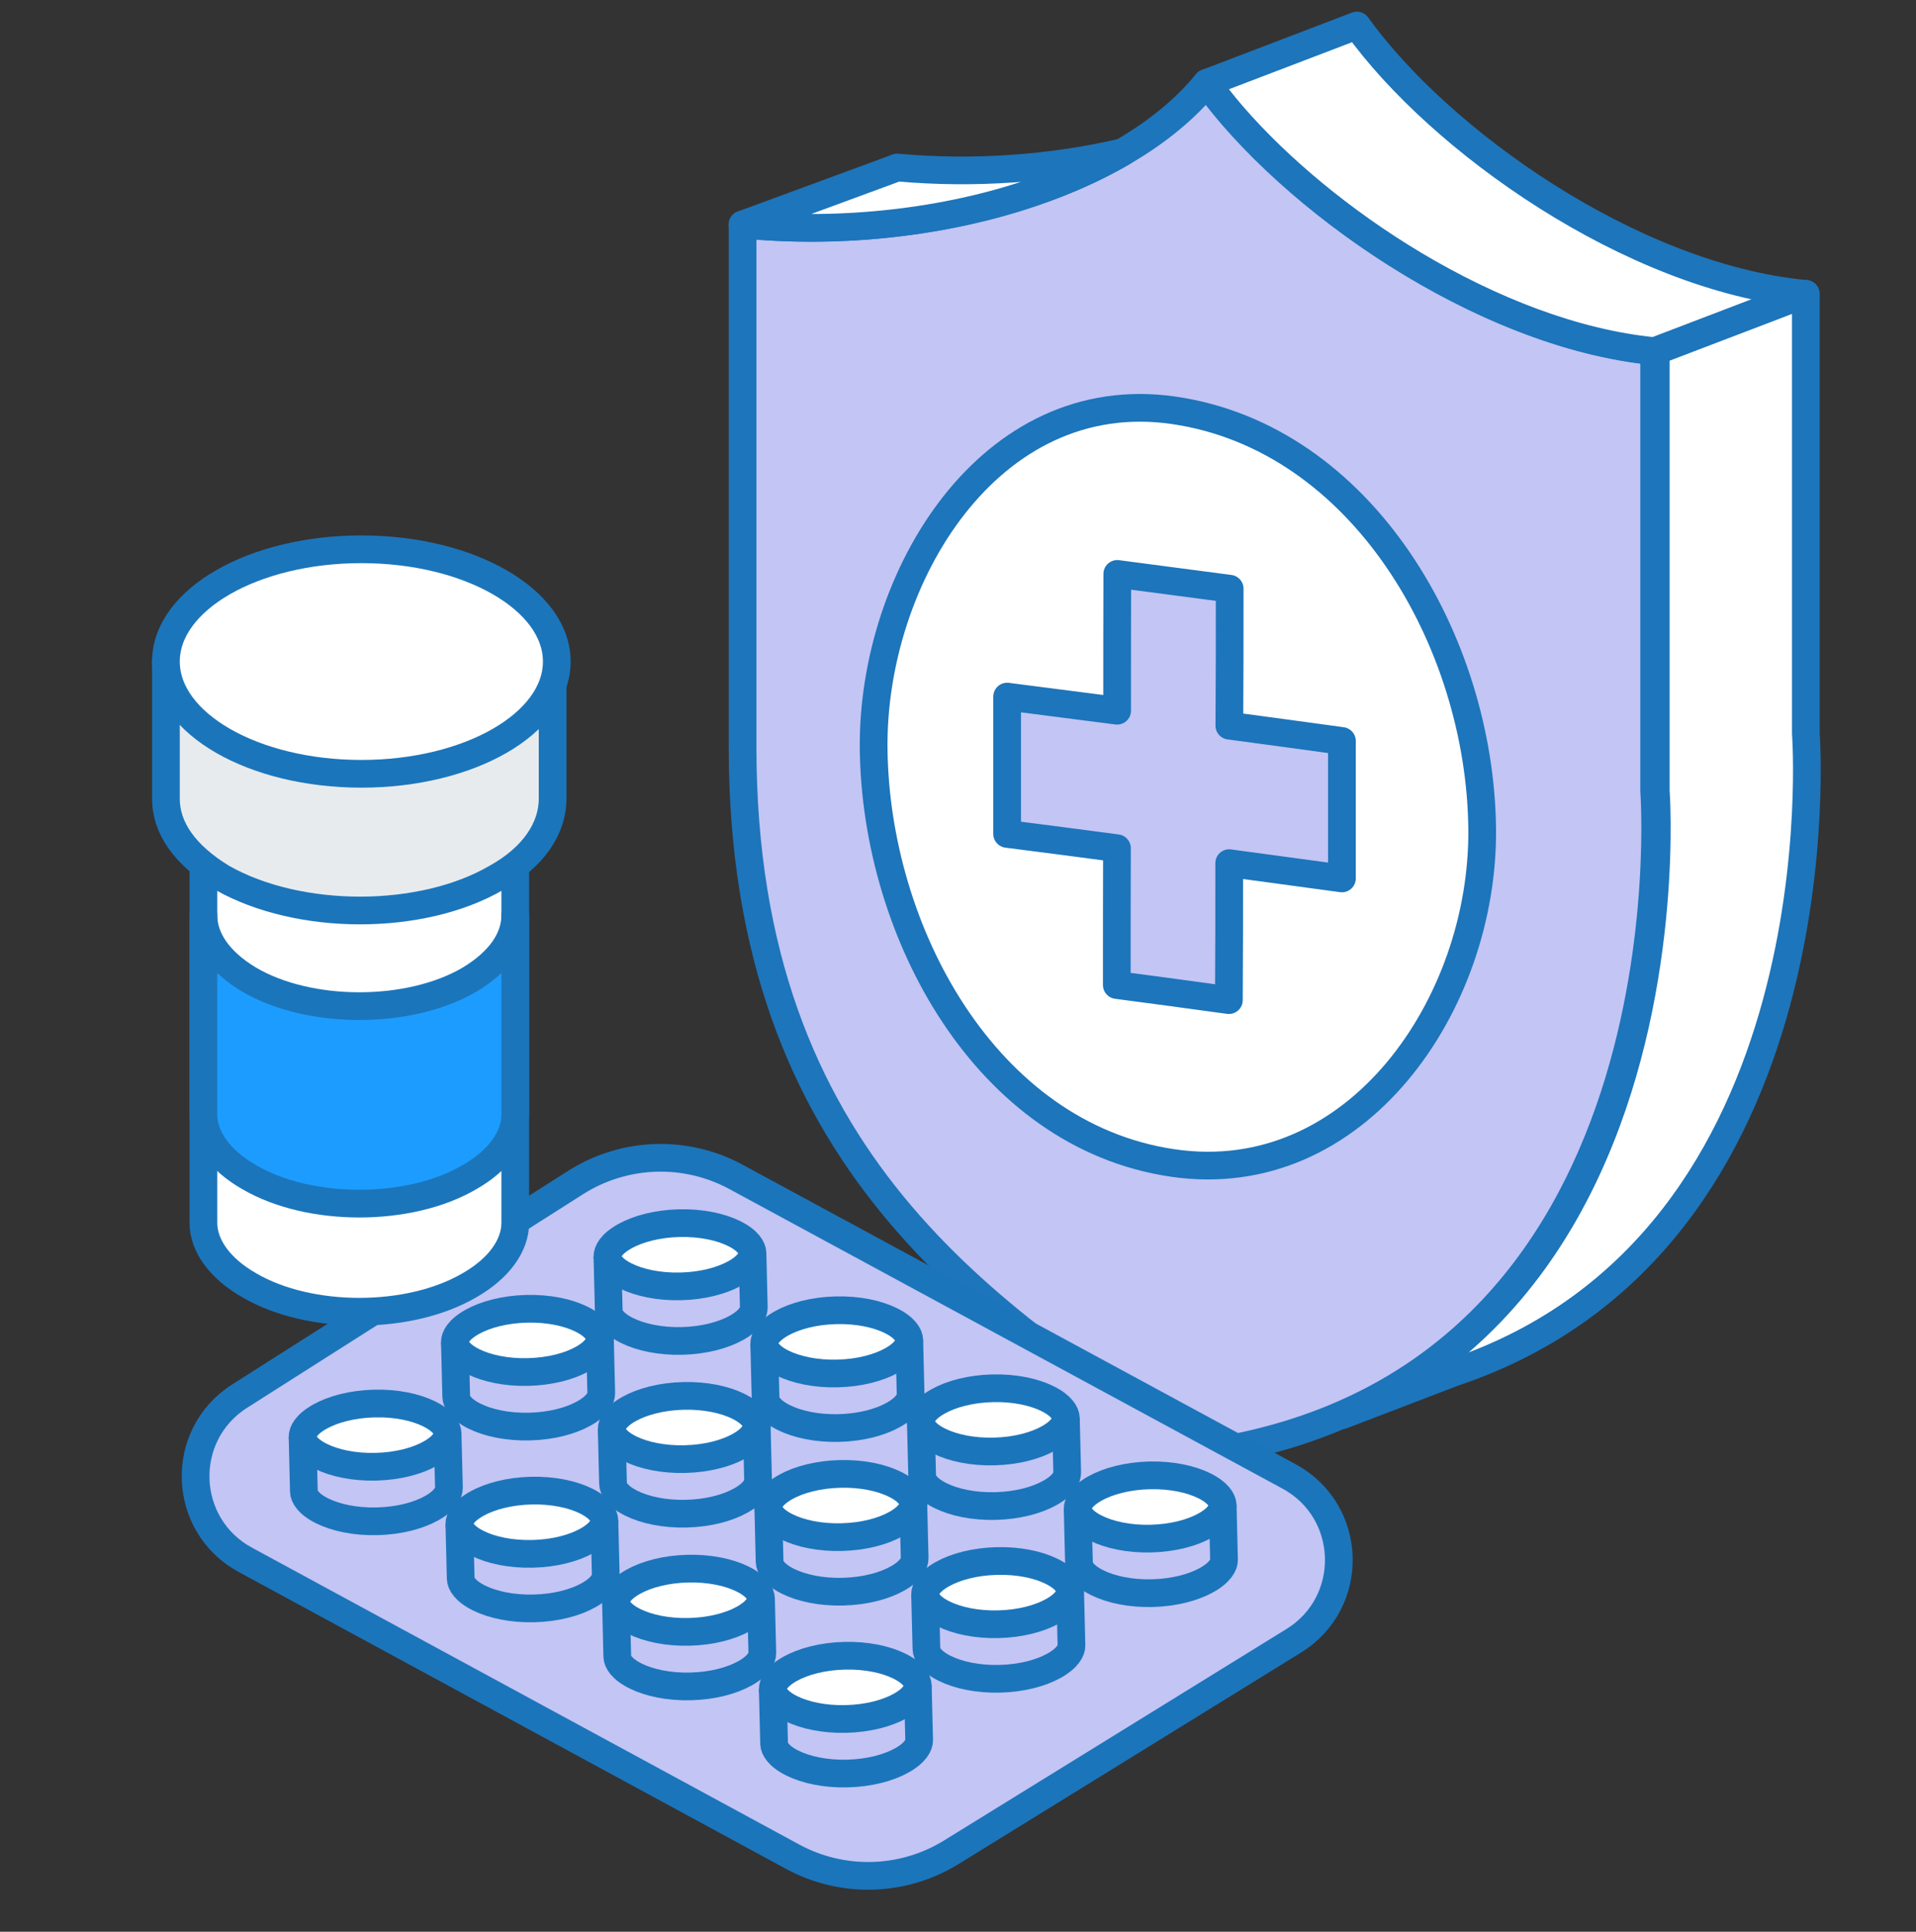 <svg width="121" height="122" viewBox="0 0 121 122" fill="none" xmlns="http://www.w3.org/2000/svg">
<rect x="0" y="0" width="121" height="122" fill="#333333" stroke="none"/>
<g clip-path="url(#clip0_3441_4322)">
<path d="M76.204 5.245C81.42 12.51 93.522 21.12 104.465 22.187V49.957C104.465 49.957 107.281 87.465 75.675 91.826C62.536 83.124 46.895 73.436 46.895 47.176V14.183C58.885 15.343 71.088 11.556 76.204 5.234V5.245Z" fill="#C3C5F5" stroke="#1D75BB" stroke-width="1.75" stroke-linecap="round" stroke-linejoin="round"/>
<path d="M104.485 22.177C99.41 21.684 94.092 19.57 89.312 16.718C84.756 13.998 80.698 10.591 77.841 7.297C77.241 6.599 76.702 5.912 76.214 5.234L85.692 1.612C90.909 8.877 103.01 17.487 113.963 18.555L104.485 22.177Z" fill="white" stroke="#1D75BB" stroke-width="1.75" stroke-linecap="round" stroke-linejoin="round"/>
<path d="M114.044 18.555V46.324C114.044 46.324 116.454 78.424 91.793 86.685L84.746 89.384C85.925 88.871 87.024 88.317 88.061 87.691C94.275 84.047 98.18 78.588 100.62 72.954C105.461 61.799 104.566 49.946 104.566 49.946V22.177L114.044 18.555Z" fill="white" stroke="#1D75BB" stroke-width="1.75" stroke-linecap="round" stroke-linejoin="round"/>
<path d="M70.895 9.616C69.197 10.601 67.285 11.463 65.21 12.161C62.485 13.095 59.485 13.752 56.363 14.101C53.281 14.45 50.078 14.491 46.885 14.183L56.363 10.694L56.648 10.581H56.698C61.569 11.022 66.471 10.642 70.895 9.616Z" fill="white" stroke="#1D75BB" stroke-width="1.75" stroke-linecap="round" stroke-linejoin="round"/>
<path d="M93.603 52.327C93.725 63.4 85.661 75.16 74.047 73.447C62.251 71.712 55.295 58.854 55.173 47.278C55.061 36.483 62.485 24.23 74.119 25.913C86.027 27.637 93.471 40.495 93.603 52.327Z" fill="white" stroke="#1D75BB" stroke-width="1.75" stroke-linecap="round" stroke-linejoin="round"/>
<path d="M84.746 46.796V55.478C81.888 55.088 80.464 54.893 77.627 54.513C77.627 57.971 77.627 59.706 77.607 63.164C74.759 62.774 73.335 62.579 70.529 62.21C70.529 58.751 70.529 57.027 70.539 53.569C67.742 53.2 66.349 53.015 63.603 52.666C63.603 49.197 63.603 47.463 63.603 43.994C66.349 44.343 67.742 44.528 70.549 44.887C70.549 41.429 70.549 39.705 70.559 36.246C73.376 36.616 74.8 36.801 77.657 37.18C77.657 40.639 77.657 42.373 77.637 45.831C80.475 46.211 81.898 46.406 84.746 46.796Z" fill="#C3C5F5" stroke="#1D75BB" stroke-width="1.75" stroke-linecap="round" stroke-linejoin="round"/>
</g>
<path d="M60.08 116.979L81.703 103.625C85.627 101.202 85.463 95.441 81.408 93.245L46.481 74.328C43.291 72.6 39.415 72.736 36.353 74.682L15.133 88.173C11.272 90.628 11.469 96.328 15.491 98.51L50.057 117.261C53.207 118.97 57.031 118.862 60.08 116.979Z" fill="#C3C5F5" stroke="#1B75BB" stroke-width="1.75" stroke-linecap="round"/>
<path d="M48.886 110.124C48.894 110.431 49.158 110.912 50.048 111.352C50.897 111.773 52.122 112.042 53.516 112.008C54.909 111.973 56.12 111.644 56.947 111.182C57.814 110.698 58.054 110.205 58.047 109.898L57.983 107.328L48.823 107.554L48.886 110.124Z" fill="#C3C5F5" stroke="#1B75BB" stroke-width="1.75"/>
<path d="M48.801 106.679C48.809 106.986 49.073 107.467 49.963 107.907C50.812 108.328 52.037 108.597 53.431 108.562C54.824 108.528 56.035 108.199 56.862 107.737C57.729 107.253 57.969 106.759 57.962 106.453C57.954 106.147 57.69 105.666 56.8 105.225C55.952 104.804 54.726 104.535 53.332 104.57C51.939 104.604 50.728 104.933 49.901 105.395C49.034 105.879 48.794 106.373 48.801 106.679Z" fill="white" stroke="#1B75BB" stroke-width="1.75"/>
<path d="M58.506 104.141C58.513 104.448 58.777 104.929 59.667 105.369C60.516 105.79 61.742 106.059 63.135 106.024C64.529 105.99 65.74 105.661 66.567 105.199C67.434 104.715 67.674 104.221 67.666 103.915L67.603 101.345L58.442 101.571L58.506 104.141Z" fill="#C3C5F5" stroke="#1B75BB" stroke-width="1.75"/>
<path d="M58.421 100.696C58.428 101.002 58.692 101.483 59.582 101.924C60.431 102.344 61.657 102.613 63.05 102.579C64.444 102.545 65.655 102.215 66.482 101.754C67.349 101.27 67.589 100.776 67.581 100.47C67.574 100.163 67.31 99.682 66.42 99.242C65.571 98.821 64.345 98.552 62.952 98.587C61.558 98.621 60.347 98.95 59.52 99.412C58.653 99.896 58.413 100.389 58.421 100.696Z" fill="white" stroke="#1B75BB" stroke-width="1.75"/>
<path d="M68.14 98.733C68.147 99.039 68.411 99.52 69.301 99.961C70.15 100.381 71.376 100.65 72.769 100.616C74.163 100.581 75.373 100.252 76.201 99.79C77.067 99.306 77.308 98.813 77.3 98.507L77.237 95.936L68.076 96.162L68.14 98.733Z" fill="#C3C5F5" stroke="#1B75BB" stroke-width="1.75"/>
<path d="M68.055 95.287C68.062 95.594 68.326 96.075 69.216 96.516C70.065 96.936 71.29 97.205 72.684 97.171C74.078 97.136 75.288 96.807 76.116 96.345C76.983 95.861 77.222 95.368 77.215 95.061C77.207 94.755 76.943 94.274 76.054 93.833C75.205 93.413 73.979 93.144 72.585 93.178C71.192 93.213 69.981 93.542 69.154 94.003C68.287 94.487 68.047 94.981 68.055 95.287Z" fill="white" stroke="#1B75BB" stroke-width="1.75"/>
<path d="M38.983 104.623C38.991 104.929 39.255 105.41 40.145 105.851C40.993 106.271 42.219 106.54 43.612 106.506C45.006 106.472 46.217 106.142 47.044 105.681C47.911 105.197 48.151 104.703 48.143 104.397L48.08 101.826L38.92 102.052L38.983 104.623Z" fill="#C3C5F5" stroke="#1B75BB" stroke-width="1.75"/>
<path d="M38.898 101.178C38.906 101.484 39.17 101.965 40.059 102.406C40.908 102.826 42.134 103.095 43.528 103.061C44.921 103.027 46.132 102.697 46.959 102.236C47.826 101.752 48.066 101.258 48.058 100.952C48.051 100.645 47.787 100.164 46.897 99.724C46.048 99.303 44.823 99.034 43.429 99.068C42.035 99.103 40.825 99.432 39.998 99.894C39.13 100.378 38.891 100.871 38.898 101.178Z" fill="white" stroke="#1B75BB" stroke-width="1.75"/>
<path d="M48.603 98.64C48.611 98.947 48.875 99.428 49.764 99.868C50.613 100.289 51.839 100.558 53.232 100.523C54.626 100.489 55.837 100.16 56.664 99.698C57.531 99.214 57.771 98.721 57.763 98.414L57.7 95.844L48.54 96.07L48.603 98.64Z" fill="#C3C5F5" stroke="#1B75BB" stroke-width="1.75"/>
<path d="M48.518 95.195C48.526 95.501 48.79 95.983 49.679 96.423C50.528 96.844 51.754 97.113 53.147 97.078C54.541 97.044 55.752 96.715 56.579 96.253C57.446 95.769 57.686 95.275 57.678 94.969C57.671 94.662 57.407 94.181 56.517 93.741C55.668 93.32 54.442 93.051 53.049 93.086C51.655 93.12 50.444 93.449 49.617 93.911C48.75 94.395 48.511 94.889 48.518 95.195Z" fill="white" stroke="#1B75BB" stroke-width="1.75"/>
<path d="M58.237 93.231C58.244 93.538 58.508 94.019 59.398 94.459C60.247 94.88 61.473 95.149 62.866 95.115C64.26 95.08 65.471 94.751 66.298 94.289C67.165 93.805 67.405 93.312 67.397 93.005L67.334 90.435L58.173 90.661L58.237 93.231Z" fill="#C3C5F5" stroke="#1B75BB" stroke-width="1.75"/>
<path d="M58.152 89.786C58.159 90.093 58.423 90.574 59.313 91.014C60.162 91.435 61.388 91.704 62.781 91.669C64.175 91.635 65.386 91.306 66.213 90.844C67.08 90.36 67.32 89.867 67.312 89.56C67.305 89.254 67.04 88.773 66.151 88.332C65.302 87.912 64.076 87.642 62.683 87.677C61.289 87.711 60.078 88.04 59.251 88.502C58.384 88.986 58.144 89.48 58.152 89.786Z" fill="white" stroke="#1B75BB" stroke-width="1.75"/>
<path d="M29.094 99.696C29.102 100.002 29.366 100.483 30.256 100.924C31.105 101.344 32.33 101.613 33.724 101.579C35.117 101.545 36.328 101.215 37.155 100.754C38.022 100.27 38.262 99.776 38.255 99.47L38.191 96.899L29.031 97.126L29.094 99.696Z" fill="#C3C5F5" stroke="#1B75BB" stroke-width="1.75"/>
<path d="M29.009 96.251C29.017 96.557 29.281 97.038 30.171 97.479C31.02 97.899 32.245 98.168 33.639 98.134C35.032 98.1 36.243 97.77 37.07 97.309C37.937 96.825 38.177 96.331 38.169 96.025C38.162 95.718 37.898 95.237 37.008 94.796C36.159 94.376 34.934 94.107 33.54 94.141C32.147 94.176 30.936 94.505 30.109 94.967C29.242 95.451 29.002 95.944 29.009 96.251Z" fill="white" stroke="#1B75BB" stroke-width="1.75"/>
<path d="M38.714 93.713C38.722 94.02 38.986 94.501 39.876 94.941C40.724 95.362 41.95 95.631 43.343 95.596C44.737 95.562 45.948 95.233 46.775 94.771C47.642 94.287 47.882 93.794 47.874 93.487L47.811 90.917L38.651 91.143L38.714 93.713Z" fill="#C3C5F5" stroke="#1B75BB" stroke-width="1.75"/>
<path d="M38.629 90.268C38.636 90.575 38.9 91.055 39.79 91.496C40.639 91.917 41.865 92.186 43.258 92.151C44.652 92.117 45.863 91.788 46.69 91.326C47.557 90.842 47.797 90.348 47.789 90.042C47.782 89.736 47.518 89.254 46.628 88.814C45.779 88.394 44.553 88.124 43.16 88.159C41.766 88.193 40.555 88.522 39.728 88.984C38.861 89.468 38.621 89.962 38.629 90.268Z" fill="white" stroke="#1B75BB" stroke-width="1.75"/>
<path d="M48.348 88.304C48.355 88.611 48.619 89.092 49.509 89.532C50.358 89.953 51.584 90.222 52.977 90.188C54.371 90.153 55.582 89.824 56.409 89.362C57.276 88.878 57.516 88.385 57.508 88.078L57.445 85.508L48.284 85.734L48.348 88.304Z" fill="#C3C5F5" stroke="#1B75BB" stroke-width="1.75"/>
<path d="M48.263 84.859C48.27 85.166 48.534 85.647 49.424 86.088C50.273 86.508 51.498 86.777 52.892 86.743C54.286 86.708 55.496 86.379 56.324 85.917C57.191 85.433 57.431 84.94 57.423 84.633C57.415 84.327 57.151 83.846 56.262 83.405C55.413 82.985 54.187 82.716 52.794 82.75C51.4 82.784 50.189 83.114 49.362 83.575C48.495 84.059 48.255 84.553 48.263 84.859Z" fill="white" stroke="#1B75BB" stroke-width="1.75"/>
<path d="M19.191 94.195C19.199 94.501 19.463 94.983 20.353 95.423C21.202 95.844 22.427 96.113 23.821 96.078C25.214 96.044 26.425 95.715 27.252 95.253C28.119 94.769 28.359 94.275 28.352 93.969L28.288 91.398L19.128 91.625L19.191 94.195Z" fill="#C3C5F5" stroke="#1B75BB" stroke-width="1.75"/>
<path d="M19.106 90.75C19.114 91.056 19.378 91.537 20.268 91.978C21.117 92.398 22.342 92.668 23.736 92.633C25.129 92.599 26.34 92.269 27.167 91.808C28.034 91.324 28.274 90.83 28.267 90.524C28.259 90.217 27.995 89.736 27.105 89.296C26.256 88.875 25.031 88.606 23.637 88.641C22.244 88.675 21.033 89.004 20.206 89.466C19.339 89.95 19.099 90.443 19.106 90.75Z" fill="white" stroke="#1B75BB" stroke-width="1.75"/>
<path d="M28.811 88.212C28.819 88.519 29.083 88.999 29.972 89.44C30.821 89.861 32.047 90.13 33.44 90.095C34.834 90.061 36.045 89.732 36.872 89.27C37.739 88.786 37.979 88.292 37.971 87.986L37.908 85.415L28.748 85.642L28.811 88.212Z" fill="#C3C5F5" stroke="#1B75BB" stroke-width="1.75"/>
<path d="M28.726 84.767C28.734 85.073 28.998 85.554 29.887 85.995C30.736 86.415 31.962 86.685 33.355 86.65C34.749 86.616 35.96 86.287 36.787 85.825C37.654 85.341 37.894 84.847 37.886 84.541C37.879 84.234 37.615 83.753 36.725 83.313C35.876 82.892 34.65 82.623 33.257 82.658C31.863 82.692 30.652 83.021 29.825 83.483C28.958 83.967 28.718 84.46 28.726 84.767Z" fill="white" stroke="#1B75BB" stroke-width="1.75"/>
<path d="M38.445 82.804C38.452 83.11 38.716 83.591 39.606 84.032C40.455 84.452 41.681 84.721 43.074 84.687C44.468 84.652 45.679 84.323 46.506 83.861C47.373 83.377 47.613 82.884 47.605 82.578L47.542 80.007L38.381 80.233L38.445 82.804Z" fill="#C3C5F5" stroke="#1B75BB" stroke-width="1.75"/>
<path d="M38.36 79.359C38.367 79.665 38.631 80.146 39.521 80.587C40.37 81.007 41.596 81.276 42.989 81.242C44.383 81.207 45.594 80.878 46.421 80.416C47.288 79.932 47.528 79.439 47.52 79.132C47.513 78.826 47.249 78.345 46.359 77.904C45.51 77.484 44.284 77.215 42.891 77.249C41.497 77.284 40.286 77.613 39.459 78.075C38.592 78.559 38.352 79.052 38.36 79.359Z" fill="white" stroke="#1B75BB" stroke-width="1.75"/>
<path d="M12.846 50.971V77.23C12.846 78.675 13.896 80.119 15.734 81.169C19.542 83.401 25.844 83.401 29.652 81.169C31.49 80.119 32.54 78.675 32.54 77.23V50.971H12.846Z" fill="white" stroke="#1B75BB" stroke-width="1.75" stroke-linecap="round" stroke-linejoin="round"/>
<path d="M22.822 56.617C28.261 56.617 32.669 54.089 32.669 50.971C32.669 47.853 28.261 45.325 22.822 45.325C17.384 45.325 12.975 47.853 12.975 50.971C12.975 54.089 17.384 56.617 22.822 56.617Z" fill="white" stroke="#1B75BB" stroke-width="1.75" stroke-linecap="round" stroke-linejoin="round"/>
<path d="M12.846 63.576V70.403C12.846 71.847 13.896 73.291 15.734 74.342C19.542 76.574 25.844 76.574 29.652 74.342C31.49 73.291 32.54 71.847 32.54 70.403V57.799C32.54 59.243 31.621 60.687 29.652 61.869C25.844 64.101 19.542 64.101 15.734 61.869C13.765 60.687 12.846 59.243 12.846 57.799V63.576Z" fill="#1C9CFF" stroke="#1B75BB" stroke-width="1.75" stroke-linecap="round" stroke-linejoin="round"/>
<path d="M10.479 41.78V50.315C10.479 50.315 10.479 50.315 10.479 50.446C10.479 52.284 11.66 53.991 14.024 55.435C18.882 58.192 26.628 58.192 31.355 55.435C33.718 54.122 34.9 52.284 34.9 50.446V41.912L10.479 41.78Z" fill="#E7EBEE" stroke="#1B75BB" stroke-width="1.75" stroke-linecap="round" stroke-linejoin="round"/>
<path d="M22.821 48.87C29.637 48.87 35.162 45.696 35.162 41.78C35.162 37.865 29.637 34.69 22.821 34.69C16.004 34.69 10.479 37.865 10.479 41.78C10.479 45.696 16.004 48.87 22.821 48.87Z" fill="white" stroke="#1B75BB" stroke-width="1.75" stroke-linecap="round" stroke-linejoin="round"/>
<defs>
<clipPath id="clip0_3441_4322">
<rect width="69" height="92" fill="white" transform="translate(46 0.719)"/>
</clipPath>
</defs>
</svg>
